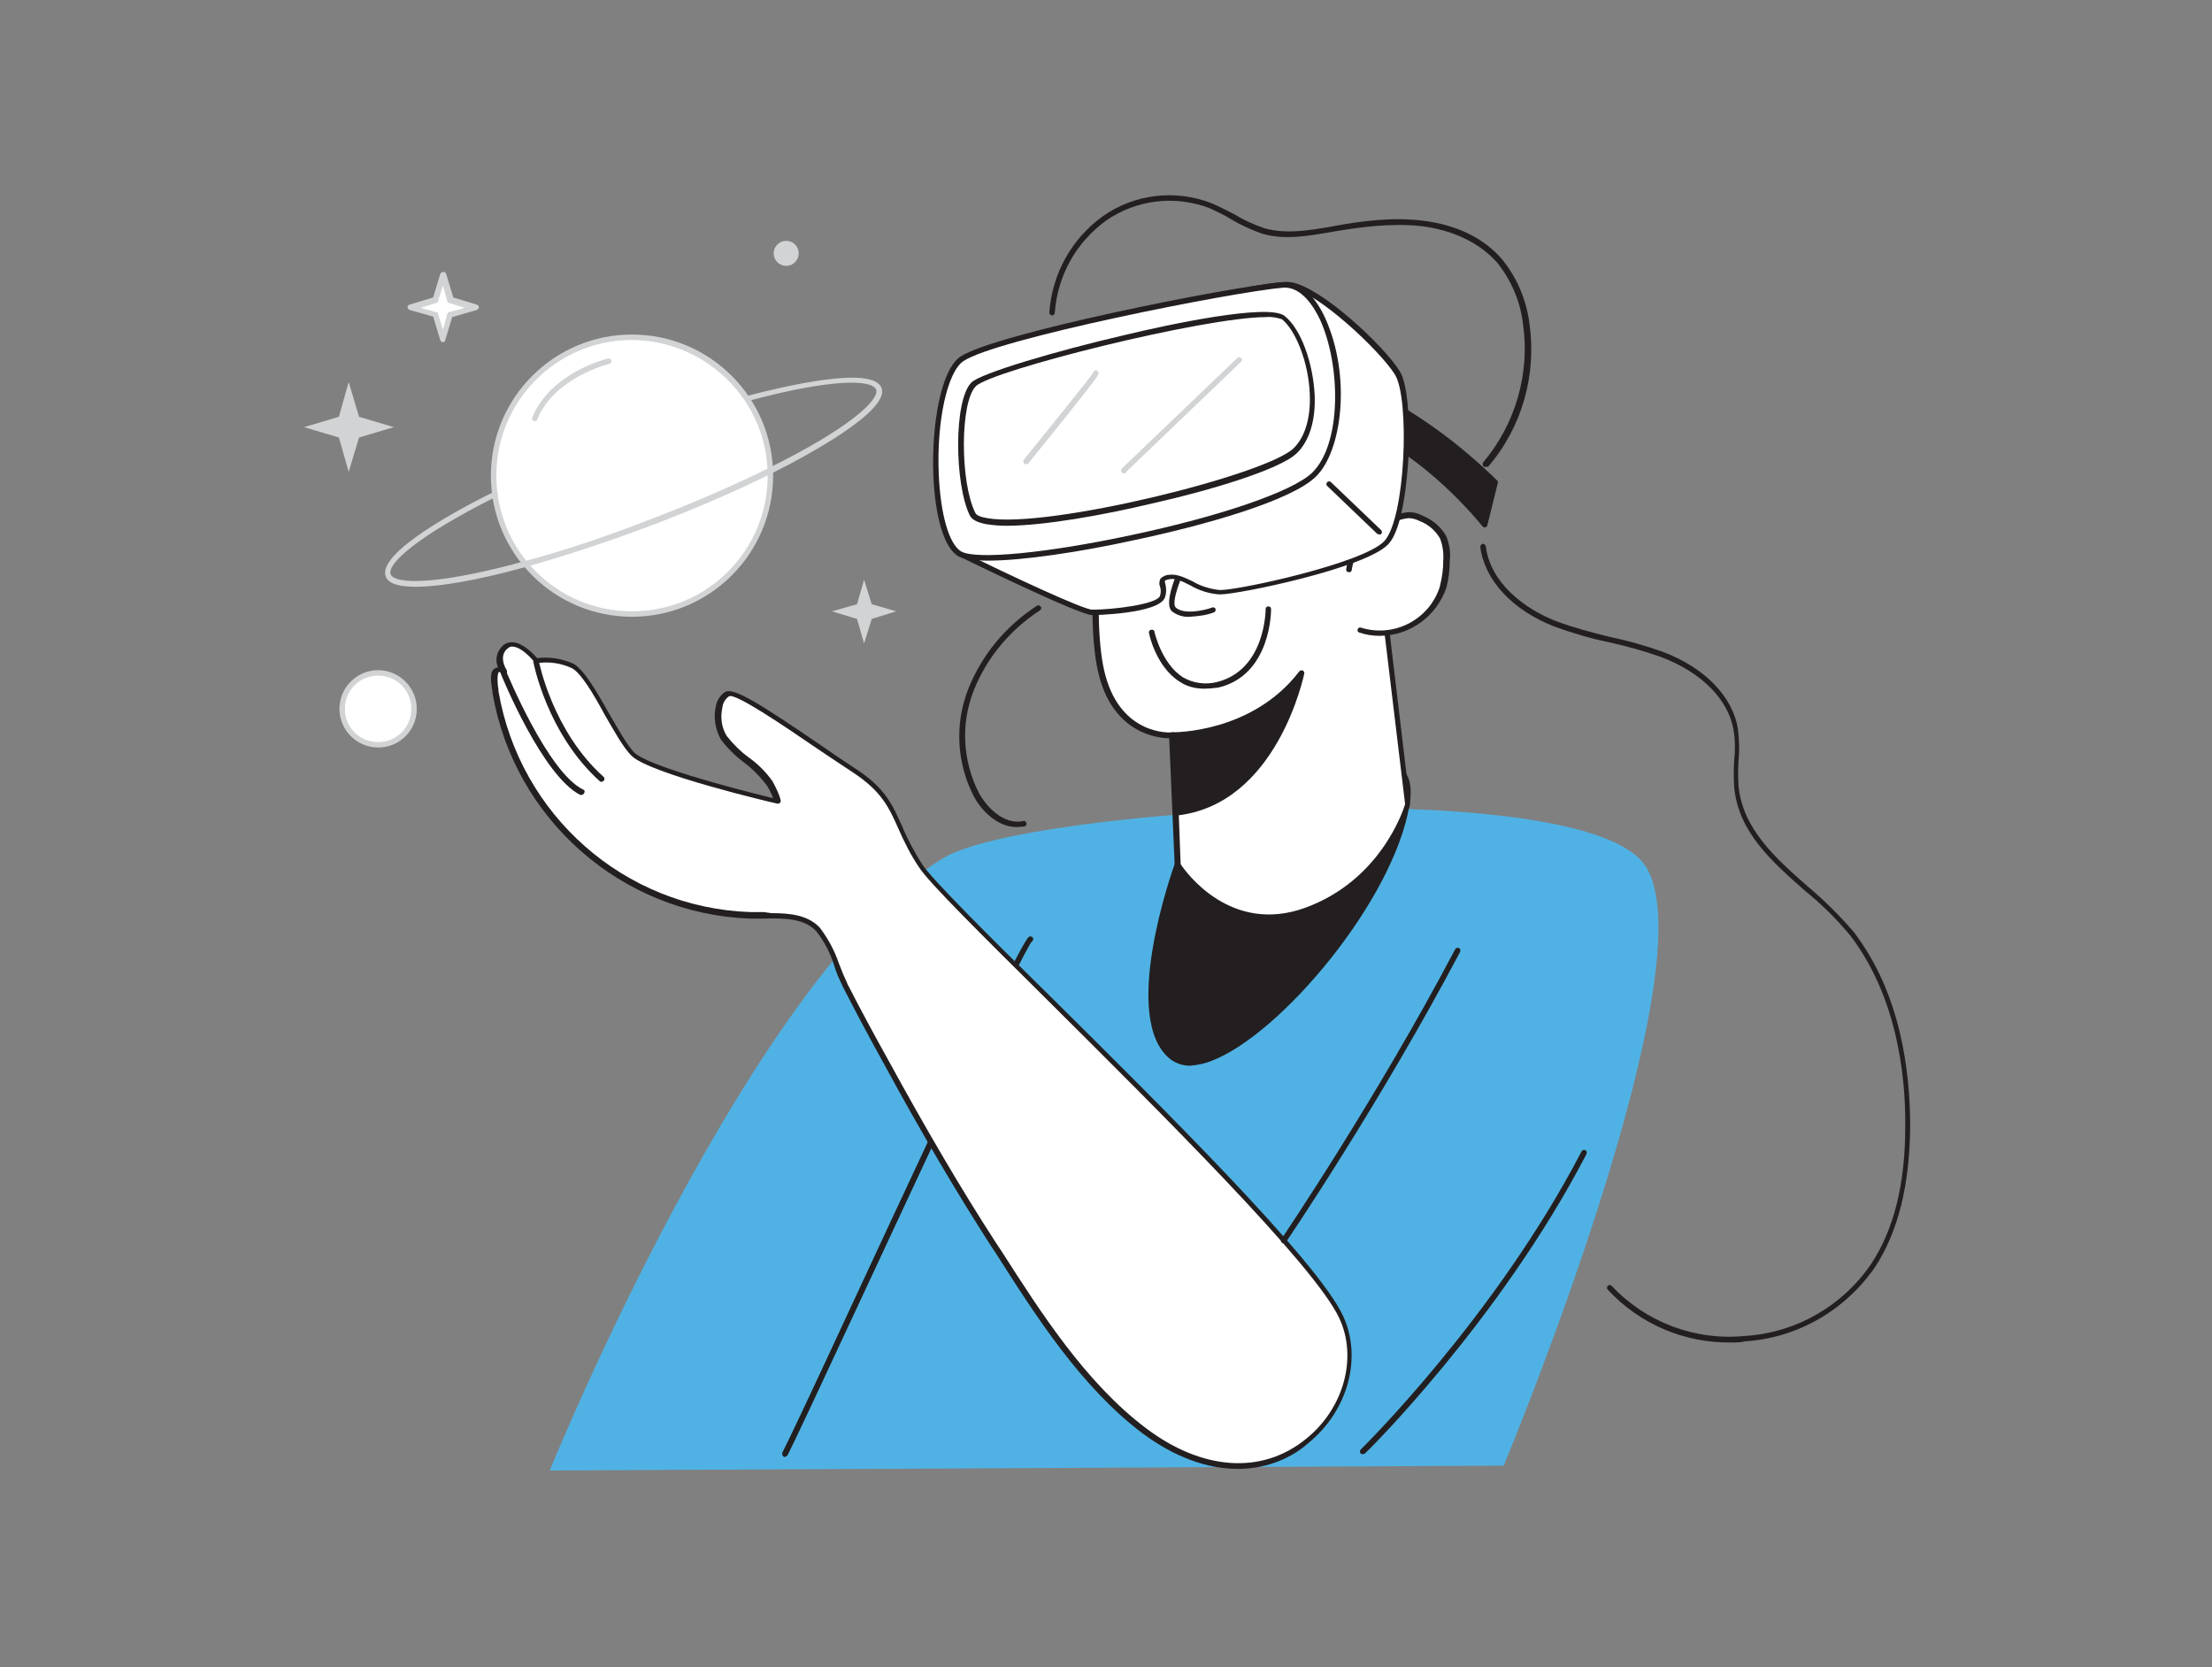 <?xml version="1.0" encoding="utf-8"?>
<!-- Generator: Adobe Illustrator 25.1.0, SVG Export Plug-In . SVG Version: 6.00 Build 0)  -->
<svg version="1.1" id="Layer_1" xmlns="http://www.w3.org/2000/svg" xmlns:xlink="http://www.w3.org/1999/xlink" x="0px" y="0px"
	 viewBox="0 0 406 306" style="enable-background:new 0 0 406 306;" xml:space="preserve">
<rect x="0" y="0" width="406" height="306" fill="#808080" stroke="none"/>
<style type="text/css">
	.st0{fill:#50B2E4;}
	.st1{fill:#231F20;}
	.st2{fill:#FFFFFF;}
	.st3{fill:none;}
	.st4{fill:#D1D3D4;}
</style>
<g id="_26">
	<path class="st0" d="M173.3,157.4c-35.3,21-72.4,112.5-72.4,112.5l175.1-0.9c0,0,39.9-95.8,25.1-111.2
		C286.3,142.2,188.2,148.5,173.3,157.4z"/>
	<path class="st1" d="M144,267.4c-0.1,0-0.2,0-0.2-0.1c-0.2-0.1-0.3-0.4-0.2-0.7c0,0,0,0,0,0c0.8-1.5,6.1-12.7,12.7-27
		c21.1-45.4,31.4-67.1,32.6-67.7c0.2-0.1,0.5,0,0.7,0.2c0.1,0.3,0,0.6-0.2,0.7c0,0,0,0,0,0c-1.5,1.5-19.9,41-32.1,67.2
		c-6.6,14.2-11.9,25.5-12.7,27C144.4,267.3,144.2,267.4,144,267.4z"/>
	<path class="st1" d="M216.2,158.8c0,0-10.1,28-1,35.3c9.1,7.2,39.4-24.9,43.2-46.3S216.2,158.8,216.2,158.8z"/>
	<path class="st1" d="M218.4,195.6c-1.3,0-2.5-0.4-3.6-1.2c-9.3-7.4,0.4-34.7,0.8-35.8c0-0.1,0.1-0.2,0.2-0.2
		c1.3-0.9,32.6-23,41-17.7c1.9,1.2,2.5,3.6,1.9,7.1c-3,17.6-23.7,42.1-36.3,46.9C221.2,195.2,219.8,195.5,218.4,195.6z M216.6,159
		c-0.8,2.2-9.5,27.9-1.1,34.5c1.5,1.2,3.8,1.2,6.7,0.1c12.4-4.7,32.7-28.9,35.7-46.2c0.5-3,0-5.1-1.5-6.1c-3.2-2-11.1,0.4-22.8,6.9
		C225.2,153.1,217.7,158.3,216.6,159L216.6,159z"/>
	<path class="st2" d="M215.2,135l1,23.7c0,0,8.8,13.7,23.5,8.3c8.8-3.3,15.7-10.4,18.6-19.4l-5.1-42.8c0,0-11.9-4.7-11.5-29.5
		c-11.8,6.8-25.2,10.2-38.8,10c0,0-3.8,27.3-0.6,38.9C205.5,135.8,215.2,135,215.2,135z"/>
	<path class="st1" d="M233,168.8c-10.8,0-17.1-9.7-17.3-9.8c0-0.1-0.1-0.2-0.1-0.3l-1-23.2c-2.1,0-10-0.9-12.8-11.2
		c-3.2-11.5,0.5-37.9,0.6-39.1c0-0.2,0.3-0.4,0.5-0.4c13.5,0.2,26.8-3.3,38.6-10c0.2-0.2,0.5-0.1,0.7,0.1c0.1,0.1,0.1,0.2,0.1,0.3
		C242,88,245.1,95.1,247.7,99c2.8,4.1,5.7,5.3,5.7,5.3c0.2,0.1,0.3,0.2,0.3,0.4l5.1,42.8c0,0.1,0,0.1,0,0.2c0,0.1-4.1,14.3-19,19.7
		C237.6,168.3,235.3,168.8,233,168.8z M216.7,158.6c0.9,1.4,9.2,13,22.9,8c13.7-5,17.9-17.7,18.3-19l-5.1-42.4
		c-1.9-0.9-11.7-6.7-11.5-29c-11.5,6.3-24.4,9.6-37.4,9.6h-0.4c-0.5,3.6-3.5,27.7-0.6,38.2c3,11,11.9,10.5,12.3,10.4
		c0.1,0,0.3,0,0.4,0.1c0.1,0.1,0.2,0.2,0.2,0.4L216.7,158.6z"/>
	<path class="st2" d="M247.5,104.5c0.3-2.1,1.2-4.1,2.8-5.7c1.5-1.4,3.2-2.5,5-3.3c1-0.5,2-0.9,3.1-0.9c0.8,0,1.5,0.2,2.2,0.5
		c1.7,0.6,3.2,1.8,4.1,3.4c0.6,1.4,0.8,2.8,0.7,4.3c0,1.6-0.2,3.2-0.6,4.8c-1.9,6.4-8.7,10.1-15.1,8.2c-0.1,0-0.1,0-0.2,0"/>
	<path class="st1" d="M253.2,116.7c-1.3,0-2.5-0.2-3.7-0.6c-0.3-0.1-0.4-0.3-0.3-0.6c0,0,0,0,0,0c0.1-0.3,0.4-0.4,0.6-0.3
		c0,0,0,0,0,0c6.1,1.9,12.6-1.5,14.5-7.6c0,0,0-0.1,0-0.1c0.4-1.5,0.6-3.1,0.6-4.6c0.1-1.4-0.1-2.8-0.6-4.1
		c-0.9-1.5-2.2-2.6-3.8-3.2c-0.6-0.3-1.3-0.5-2-0.5l0,0c-1,0.1-2,0.4-2.9,0.9c-1.8,0.8-3.4,1.9-4.9,3.2c-1.4,1.5-2.3,3.4-2.6,5.4
		c0,0.3-0.3,0.5-0.6,0.4c0,0,0,0,0,0c-0.3,0-0.5-0.3-0.4-0.6c0.3-2.3,1.3-4.4,2.9-6c1.5-1.4,3.3-2.6,5.2-3.4c1-0.6,2.2-0.9,3.4-1
		c0.8,0,1.7,0.2,2.4,0.6c1.8,0.7,3.4,2,4.4,3.7c0.6,1.4,0.9,3,0.7,4.6c0,1.6-0.2,3.3-0.6,4.9C263.7,113.1,258.8,116.7,253.2,116.7
		L253.2,116.7z"/>
	<path class="st1" d="M218.4,113.2c-1.2,0.1-2.4-0.3-3.3-1c-2.2-2,3.2-12.1,4.9-15.1c0.1-0.2,0.4-0.3,0.7-0.2
		c0.2,0.1,0.3,0.4,0.2,0.7c-3.3,5.9-6.2,12.8-5.1,13.9c1.5,1.4,5.4,0.5,6.7,0c0.3-0.1,0.6,0.1,0.6,0.3c0.1,0.3-0.1,0.5-0.3,0.6
		C221.5,112.9,220,113.1,218.4,113.2z"/>
	<path class="st1" d="M248.2,70.7c0,0,12.2,4,26.3,17.9l-1.9,7.7c0,0-10.7-13.7-23.9-18.3L248.2,70.7z"/>
	<path class="st1" d="M272.5,96.8c-0.2,0-0.3-0.1-0.4-0.2c-0.1-0.1-10.7-13.6-23.7-18.2c-0.2-0.1-0.3-0.2-0.3-0.4l-0.5-7.3
		c0-0.3,0.2-0.5,0.5-0.5c0.1,0,0.1,0,0.2,0c0.1,0,12.4,4.2,26.5,18c0.1,0.1,0.2,0.3,0.1,0.5l-1.9,7.7c0,0.2-0.2,0.3-0.4,0.4
		L272.5,96.8z M249.1,77.6c11.3,4.1,20.7,14.6,23.2,17.6l1.6-6.5c-11.9-11.7-22.4-16.2-25.2-17.3L249.1,77.6z"/>
	<path class="st2" d="M176.2,101.7c0,0,21.9,10.7,24.2,10.7c2.4,0,12-0.6,12.9-2.8c0.9-2.1-1.3-3.2,1.3-3.6c2.6-0.4,5.4,2.8,9.2,2.8
		c3.9,0,26.4-4.9,30.4-9s4.9-26.8,2.2-31.3s-14.1-15.1-19.5-16.1c-5.1-0.9-51.9,10.7-58.8,15.9C171.3,73.4,171.9,94,176.2,101.7z"/>
	<path class="st1" d="M200.5,112.9c-2.4,0-22.2-9.7-24.5-10.8c-0.1,0-0.2-0.1-0.2-0.2c-4.4-8-4.9-28.9,2-34.1
		c6.6-5,53.8-16.9,59.2-16c5.7,1,17.1,11.8,19.9,16.3c1.6,2.5,1.9,9.9,1.6,16.1c-0.2,3-0.9,13-3.8,15.8c-4.3,4.3-27.3,9.1-30.8,9.1
		c-1.9-0.1-3.8-0.7-5.5-1.7c-1.4-0.7-2.6-1.3-3.7-1.1c-0.7,0.1-0.9,0.3-0.9,0.3s0,0.4,0.1,0.6c0.2,0.8,0.2,1.7-0.1,2.5
		C212.6,112.7,200.6,112.9,200.5,112.9z M176.6,101.3c8.8,4.3,22.2,10.6,23.9,10.6c3.9,0,11.8-1,12.4-2.5c0.2-0.6,0.2-1.2,0-1.8
		c-0.2-0.4-0.1-1,0.1-1.4c0.4-0.4,1-0.7,1.6-0.7c1.4-0.2,2.8,0.5,4.3,1.2c1.5,0.9,3.2,1.4,5,1.6c3.7,0,26.1-4.9,30.1-8.9
		c4-4,4.8-26.4,2-30.7c-2.7-4.3-13.9-14.9-19.1-15.9c-5.2-0.9-51.8,10.9-58.4,15.8C171.9,73.5,172.4,93.7,176.6,101.3z"/>
	<path class="st2" d="M235.5,52.3c-9.7,0.9-52.8,9.4-58.9,13.6s-6.4,32.2-0.3,35.7c6.1,3.5,56.6-6.4,65-14.5
		C249.7,79.2,245.1,51.5,235.5,52.3z"/>
	<path class="st1" d="M181.3,102.9c-2.5,0-4.4-0.3-5.4-0.8c-2.6-1.5-4.3-7.2-4.6-15.1c-0.3-8.8,1.3-18.9,4.9-21.5
		c6.1-4.2,49-12.8,59.1-13.7c3-0.3,5.8,2,7.9,6.5c4.9,10.8,3.1,24.6-1.7,29.2c-4.5,4.4-20.3,8.9-33.6,11.7
		C198.3,101.3,187.8,102.9,181.3,102.9z M235.5,52.3v0.5c-9.3,0.8-52.7,9.4-58.7,13.5c-2.9,2-4.9,10.9-4.5,20.6
		c0.3,7.5,1.9,13,4.1,14.3c2.7,1.6,15.9,0.3,31.3-3c16.5-3.5,29.5-8,33.1-11.4c5.5-5.3,5.3-19.7,1.5-28.1c-1.1-2.3-3.4-6.2-6.9-5.9
		V52.3z"/>
	<line class="st3" x1="244" y1="88.8" x2="253.2" y2="97.6"/>
	<path class="st1" d="M253.2,98.1c-0.1,0-0.3-0.1-0.4-0.1l-9.2-8.8c-0.2-0.2-0.2-0.5,0-0.7c0,0,0,0,0,0c0.2-0.2,0.5-0.2,0.7,0
		c0,0,0,0,0,0l9.2,8.8c0.2,0.2,0.2,0.5,0,0.7c0,0,0,0,0,0C253.5,98.1,253.4,98.1,253.2,98.1z"/>
	<path class="st2" d="M178.8,70.6c-3,3-3,18-0.2,23.8c2.8,5.8,53.2-5.8,59.2-11.6c6-5.8,2.4-20.8-2.1-24.5
		C231.1,54.7,181.8,67.6,178.8,70.6z"/>
	<path class="st1" d="M184.7,96.5c-1.2,0-2.5-0.1-3.7-0.3c-1.6-0.3-2.6-0.8-3-1.6c-2.8-5.7-3-21.1,0.3-24.4
		c1.7-1.7,15.6-5.8,28.1-8.7c7.9-1.9,26.5-5.9,29.4-3.5c3,2.4,5.2,8.6,5.5,14.5c0.2,4.7-1,8.5-3.3,10.7c-3.1,3-16.2,6.9-26.5,9.2
		C202.7,94.5,191.7,96.5,184.7,96.5z M232.4,58.2c-11.4,0-50.5,9.8-53.3,12.7c-2.9,2.9-2.9,17.6-0.1,23.2c0.2,0.5,1,0.8,2.2,1
		c11,2,51.1-7.9,56.2-12.8c2.1-2,3.2-5.6,3-10c-0.2-5.6-2.5-11.6-5.1-13.7C234.4,58.3,233.4,58.1,232.4,58.2z"/>
	<path class="st1" d="M317.7,246.4c-8.6,0.1-16.8-3.4-22.6-9.7c-0.2-0.2-0.2-0.5,0-0.7c0,0,0,0,0,0c0.2-0.2,0.5-0.2,0.7,0
		c0,0,0,0,0,0c6.3,6.7,15.3,10.1,24.5,9.2c9.4-0.6,17.9-5.5,23.2-13.3c4.1-6.3,6.2-14.5,6.2-25.1c0.1-9.9-1.7-24.1-10.1-35.1
		c-2.5-3-5.2-5.7-8.3-8.2c-6-5.3-12.2-10.7-13-19c-0.1-1.6-0.1-3.3,0-4.9c0.2-1.8,0.2-3.7-0.1-5.5c-0.9-5.7-5.9-10.7-13.3-13.5
		c-3.1-1.1-6.3-2-9.5-2.7c-3.4-0.7-6.8-1.7-10.1-2.9c-7.7-3-12.8-8.5-13.6-14.6c0-0.3,0.2-0.5,0.4-0.6c0,0,0,0,0,0
		c0.3,0,0.5,0.2,0.6,0.4c0,0,0,0,0,0c0.8,6.8,7.2,11.6,12.9,13.8c3.2,1.2,6.6,2.1,9.9,2.9c3.3,0.7,6.5,1.6,9.6,2.7
		c7.8,2.9,13,8.3,13.9,14.3c0.2,1.9,0.3,3.8,0.1,5.7c-0.1,1.6-0.1,3.2,0,4.7c0.8,7.9,6.8,13.2,12.7,18.4c3,2.5,5.8,5.3,8.4,8.3
		c8.7,11.3,10.4,25.7,10.4,35.8c-0.1,10.8-2.2,19.2-6.4,25.7c-5.5,8-14.3,13.1-24,13.7C319.5,246.4,318.6,246.4,317.7,246.4z"/>
	<path class="st2" d="M246.2,241.8c-7.3-15.5-72.1-75-77.2-82.8s-3.9-12.1-12.2-17.5c-8.4-5.5-21.4-15.1-23.3-14s-2.3,5.5-0.6,8
		c1.6,2.6,6.9,5.8,8.4,8.4c1.4,2.6,1.5,3.4,1.5,3.4s-23.3-5.5-26.6-8.7s-7.9-14.6-11.1-16.2c-2-1-4.3-1.3-6.6-1c0,0-3.4-4.3-5.6-2.6
		c-1.5,1.2-1.3,3.2-0.3,4.7c-2.6-1.8-1.7,2.5-1.5,3.7c4,22.9,23.4,40,46.7,41c4,0.1,9.7-0.7,12.6,2.5c2.5,2.8,3.3,7,5,10.3
		c2.4,4.6,4.9,9.3,7.4,13.9c6.3,11.4,12.8,22.7,19.8,33.7c7.7,12,16.1,25.5,27.6,34.2C233.7,280.6,253.5,257.3,246.2,241.8z"/>
	<path class="st1" d="M227.2,269.6c-5.7,0-11.7-2.2-17.6-6.6c-11.1-8.4-19.4-21.3-26.7-32.8l-1-1.5c-6.3-9.8-12.8-20.8-19.8-33.7
		c-2.5-4.5-5-9.2-7.4-13.9c-0.6-1.3-1.2-2.5-1.6-3.9c-0.7-2.3-1.8-4.4-3.3-6.3c-2.2-2.4-6.1-2.4-9.6-2.3c-0.9,0-1.8,0-2.6,0
		c-23.5-0.9-43.2-18.2-47.2-41.4V127c-0.3-1.8-0.6-3.7,0.4-4.3c0.2-0.1,0.4-0.2,0.6-0.2c-0.6-1.4-0.2-3.1,1-4.1
		c0.5-0.4,1.2-0.6,1.9-0.5c1.8,0.2,3.7,2.2,4.3,2.9c2.3-0.3,4.6,0.1,6.6,1c1.9,1,4.2,4.9,6.5,9c1.7,2.9,3.4,6,4.7,7.3
		c2.4,2.4,17.3,6.4,25.5,8.4c-0.3-0.8-0.7-1.7-1.2-2.4c-1.2-1.6-2.6-3-4.2-4.2c-1.6-1.2-3-2.6-4.2-4.2c-1-1.8-1.4-4-0.9-6.1
		c0.2-1.1,0.8-2,1.7-2.6c1.6-0.9,6.7,2.4,17.3,9.6c2.3,1.6,4.5,3.1,6.5,4.4c5.6,3.6,6.9,6.7,8.7,10.7c1,2.4,2.3,4.8,3.7,7
		c1.8,2.7,11.7,12.6,23.2,23.9c20.8,20.6,49.4,48.9,54,58.9l0,0c3.6,7.7,0.9,17.5-6.4,23.4C236.6,268,231.9,269.6,227.2,269.6z
		 M141.6,167.6c3.3,0,6.7,0.3,8.9,2.7c1.5,2,2.7,4.2,3.5,6.6c0.5,1.3,1,2.5,1.6,3.8c2.4,4.7,4.9,9.3,7.4,13.8
		c7,12.8,13.5,23.9,19.8,33.6l1,1.5c7.3,11.4,15.5,24.2,26.5,32.5c10.3,7.8,21.3,8.6,29.4,2c7-5.6,9.5-15,6.1-22.2l0,0
		c-4.6-9.8-33.1-38-53.8-58.6c-12-11.9-21.5-21.3-23.3-24.1c-1.5-2.2-2.7-4.6-3.8-7.1c-1.7-3.8-3-6.8-8.3-10.3
		c-2-1.3-4.2-2.8-6.6-4.4c-6-4.1-15.1-10.3-16.2-9.6c-0.7,0.5-1.1,1.2-1.2,2c-0.4,1.8-0.2,3.7,0.8,5.3c1.2,1.5,2.5,2.8,4,3.9
		c1.7,1.2,3.2,2.7,4.4,4.4c1.4,2.6,1.5,3.5,1.5,3.6c0,0.2-0.1,0.3-0.2,0.4c-0.1,0.1-0.3,0.1-0.4,0.1c-1-0.2-23.5-5.5-26.8-8.8
		c-1.5-1.5-3.1-4.4-4.9-7.5c-2-3.7-4.4-7.8-6.1-8.6c-2-0.9-4.1-1.2-6.3-0.9c-0.2,0-0.4,0-0.5-0.2c-0.6-0.7-2.3-2.6-3.8-2.8
		c-0.4-0.1-0.8,0-1.1,0.3c-1.3,1-1,2.7-0.2,4c0.1,0.2,0.1,0.5-0.1,0.6c-0.2,0.2-0.4,0.2-0.6,0.1c-0.5-0.4-0.8-0.4-0.8-0.3
		s-0.4,0.6,0,3.3v0.2c3.9,22.7,23.1,39.7,46.2,40.5c0.8,0,1.6,0,2.5,0L141.6,167.6z"/>
	<circle class="st2" cx="116" cy="87.3" r="25.4"/>
	<path class="st4" d="M116,113.2c-14.3,0-25.9-11.6-25.9-25.9s11.6-25.9,25.9-25.9s25.9,11.6,25.9,25.9
		C141.9,101.6,130.3,113.2,116,113.2z M116,62.4c-13.7,0-24.9,11.1-24.9,24.9s11.1,24.9,24.9,24.9s24.9-11.1,24.9-24.9
		C140.9,73.6,129.7,62.5,116,62.4z"/>
	<path class="st4" d="M76.3,107.7c-2.9,0-5-0.5-5.5-1.9c-1.6-4.3,13.3-12.3,19.8-15.5c0.2-0.1,0.6-0.1,0.7,0.2
		c0.1,0.2,0.1,0.6-0.2,0.7c0,0,0,0-0.1,0c-14.4,7.2-20,12.3-19.3,14.2c0.8,1.9,8.6,2,24.6-2.4c7.1-1.9,14.9-4.5,22.6-7.5
		c7.9-3,15.6-6.3,22.2-9.6c14.6-7.2,20.4-12.5,19.7-14.4c-0.8-1.9-8.3-2-23.5,2.1c-0.3,0.1-0.5-0.1-0.6-0.3c0,0,0,0,0,0
		c-0.1-0.3,0.1-0.5,0.3-0.6c0,0,0,0,0,0c6.9-1.8,23.2-5.7,24.8-1.5c1.6,4.2-13.6,12.4-20.2,15.7c-6.6,3.3-14.3,6.6-22.2,9.6
		c-7.7,2.9-15.6,5.5-22.7,7.5C91.8,105.4,82.4,107.7,76.3,107.7z"/>
	<path class="st2" d="M98.3,121.3c0,0,2.4,12.9,12.1,21.6"/>
	<path class="st1" d="M110.4,143.5c-0.1,0-0.2,0-0.3-0.1c-9.7-8.7-12.2-21.8-12.2-21.9c-0.1-0.3,0.1-0.5,0.4-0.6
		c0.3-0.1,0.5,0.1,0.6,0.4c0,0.1,2.5,12.9,11.9,21.3c0.2,0.2,0.2,0.5,0,0.7c0,0,0,0,0,0C110.7,143.4,110.5,143.5,110.4,143.5z"/>
	<path class="st2" d="M92.4,123.4c0,0,7.6,18.6,14.4,22"/>
	<path class="st1" d="M106.7,145.9c-0.1,0-0.1,0-0.2,0c-6.9-3.5-14.3-21.5-14.6-22.3c-0.1-0.3,0-0.6,0.3-0.7c0.3-0.1,0.6,0,0.7,0.3
		l0,0c0.1,0.2,7.6,18.5,14.1,21.7c0.3,0.1,0.4,0.4,0.2,0.7C107.1,145.8,106.9,145.9,106.7,145.9L106.7,145.9z"/>
	<path class="st1" d="M235.6,228.2c-0.1,0-0.2,0-0.3-0.1c-0.2-0.2-0.3-0.5-0.1-0.7c0,0,0,0,0,0c0.2-0.3,17.6-26,31.9-53.2
		c0.1-0.2,0.4-0.3,0.7-0.2c0.2,0.1,0.3,0.4,0.2,0.7c0,0,0,0,0,0c-14.4,27.3-31.8,53.1-32,53.3C235.9,228.1,235.7,228.2,235.6,228.2z
		"/>
	<path class="st1" d="M272.6,85.7c-0.1,0-0.2,0-0.3-0.1c-0.2-0.2-0.2-0.5-0.1-0.7c6-7.1,8.7-16.5,7.3-25.7c-0.5-4-2.2-7.9-4.7-11
		c-3.2-3.6-8.1-6-14-6.7c-5.5-0.6-11.2,0.2-16,1l-0.5,0.1c-4.2,0.7-8.5,1.5-12.6,0.3c-2-0.7-4-1.6-5.8-2.7c-1.3-0.8-2.6-1.4-3.9-2
		c-6.3-2.4-13.4-1.6-19,2.3c-5.5,4-8.9,10.1-9.4,16.9c0,0.3-0.3,0.5-0.5,0.5s-0.5-0.3-0.5-0.5c0.5-7.1,4-13.5,9.8-17.7
		c5.8-4.1,13.3-5,20-2.4c1.4,0.6,2.7,1.3,4.1,2c1.8,1.1,3.6,1.9,5.6,2.6c3.9,1.1,8.1,0.4,12.2-0.3l0.5-0.1c4.9-0.9,10.7-1.7,16.3-1
		c6.1,0.7,11.3,3.2,14.6,7.1c2.7,3.3,4.4,7.3,5,11.6c1.4,9.5-1.3,19.2-7.6,26.5C272.9,85.6,272.7,85.7,272.6,85.7z"/>
	<path class="st1" d="M221,126.4c-1.6,0-3.2-0.4-4.5-1.3c-4.3-2.7-5.6-8.7-5.6-8.9c-0.1-0.3,0.1-0.6,0.4-0.6
		c0.3-0.1,0.6,0.1,0.6,0.4c0,0,1.3,5.8,5.2,8.3c1.9,1.1,4.1,1.4,6.2,0.9c9-2.2,9-13.3,9-13.4c0-0.3,0.2-0.5,0.5-0.5c0,0,0,0,0,0l0,0
		c0.3,0,0.5,0.2,0.5,0.5c0,0.1,0.1,12.1-9.7,14.4C222.7,126.3,221.9,126.4,221,126.4z"/>
	<path class="st1" d="M215.2,135c0,0,14.7,0.3,23.7-11.3c0,0-4.6,23.6-23.1,25.5L215.2,135z"/>
	<path class="st1" d="M215.8,149.7c-0.1,0-0.2,0-0.3-0.1c-0.1-0.1-0.2-0.2-0.2-0.4l-0.6-14.2c0-0.1,0-0.3,0.1-0.4
		c0.1-0.1,0.2-0.1,0.4-0.2c0.2,0,14.6,0.2,23.3-11.2c0.2-0.2,0.5-0.2,0.7-0.1c0.1,0.1,0.2,0.3,0.2,0.5
		C239.3,124,234.4,147.8,215.8,149.7L215.8,149.7z M215.7,135.5l0.6,13.2c14.3-1.8,19.9-17.3,21.5-23
		C229.7,134.5,218.2,135.4,215.7,135.5L215.7,135.5z"/>
	<path class="st1" d="M250.1,266.9c-0.3,0-0.5-0.2-0.5-0.5c0-0.1,0.1-0.3,0.2-0.4c0.2-0.2,24.7-24.3,40.5-54.7
		c0.1-0.2,0.4-0.3,0.7-0.2c0,0,0,0,0,0c0.2,0.1,0.3,0.4,0.2,0.7c-15.9,30.6-40.4,54.8-40.7,55C250.3,266.9,250.2,266.9,250.1,266.9z
		"/>
	<path class="st4" d="M188.3,85.2c-0.1,0-0.2,0-0.3-0.1c-0.2-0.2-0.2-0.5-0.1-0.7c4.9-6.1,12.4-15.3,12.8-16.1
		c0.1-0.3,0.4-0.4,0.6-0.3c0.3,0.1,0.4,0.4,0.3,0.7c-0.3,0.9-10,12.8-12.9,16.4C188.6,85.1,188.5,85.2,188.3,85.2z"/>
	<path class="st4" d="M206.3,86.9c-0.1,0-0.3-0.1-0.4-0.2c-0.2-0.2-0.2-0.5,0-0.7c0,0,0,0,0,0l21.2-20.3c0.2-0.2,0.5-0.2,0.7,0
		c0,0,0,0,0,0c0.2,0.2,0.2,0.5,0,0.7c0,0,0,0,0,0l-21.2,20.3C206.6,86.8,206.5,86.9,206.3,86.9z"/>
	<circle class="st2" cx="69.4" cy="130.1" r="6.6"/>
	<path class="st4" d="M69.4,137.2c-3.9,0-7.1-3.2-7.1-7.1c0-3.9,3.2-7.1,7.1-7.1c3.9,0,7.1,3.2,7.1,7.1
		C76.5,134,73.4,137.2,69.4,137.2z M69.4,124c-3.4,0-6.1,2.7-6.1,6.1c0,3.4,2.7,6.1,6.1,6.1s6.1-2.7,6.1-6.1
		C75.5,126.7,72.8,124,69.4,124L69.4,124z"/>
	<polygon class="st4" points="64,70.1 65.9,76.5 72.3,78.4 65.9,80.3 64,86.6 62.2,80.3 55.8,78.4 62.2,76.5 	"/>
	<polygon class="st4" points="158.6,106.4 160,110.9 164.5,112.2 160,113.6 158.6,118.1 157.3,113.6 152.7,112.2 157.3,110.9 	"/>
	<polygon class="st2" points="81.3,50.6 82.6,55.1 87.1,56.5 82.6,57.8 81.3,62.3 79.9,57.8 75.4,56.5 79.9,55.1 	"/>
	<path class="st4" d="M81.3,62.8L81.3,62.8c-0.2,0-0.4-0.1-0.5-0.4l-1.3-4.3l-4.3-1.2c-0.2-0.1-0.4-0.3-0.4-0.5
		c0-0.2,0.1-0.4,0.4-0.5l4.3-1.3l1.3-4.3c0.1-0.3,0.4-0.4,0.7-0.4c0.2,0.1,0.3,0.2,0.4,0.4l1.3,4.3l4.3,1.3c0.2,0.1,0.4,0.3,0.4,0.5
		c0,0.2-0.2,0.4-0.4,0.5L83,58.2l-1.3,4.3C81.7,62.7,81.5,62.8,81.3,62.8z M77.2,56.5l2.9,0.8c0.2,0,0.3,0.2,0.3,0.3l0.9,2.9
		l0.8-2.9c0.1-0.2,0.2-0.3,0.3-0.3l2.9-0.8l-2.9-0.9c-0.2,0-0.3-0.2-0.3-0.3l-0.8-2.9l-0.9,2.9c0,0.2-0.2,0.3-0.3,0.3L77.2,56.5z"/>
	<circle class="st4" cx="144.3" cy="46.5" r="2.3"/>
	<path class="st2" d="M111.7,66.4c0,0-10.2,2.5-13.5,10.5"/>
	<path class="st4" d="M98.2,77.3c-0.1,0-0.1,0-0.2,0c-0.3-0.1-0.4-0.4-0.3-0.7c3.3-8.1,13.4-10.7,13.9-10.8c0.3-0.1,0.5,0.1,0.6,0.4
		c0.1,0.3-0.1,0.5-0.4,0.6c-0.1,0-10.1,2.5-13.2,10.2C98.6,77.2,98.4,77.3,98.2,77.3z"/>
	<path class="st1" d="M186.6,151.8c-3.3,0-6.3-2.7-7.9-5.7c-3.1-6.1-3.5-13.2-1-19.6c2.5-6.3,6.9-11.6,12.6-15.3
		c0.2-0.2,0.5-0.1,0.7,0.1c0,0,0,0,0,0c0.2,0.2,0.1,0.6-0.1,0.7c-5.5,3.6-9.8,8.7-12.2,14.8c-2.4,6.1-2,12.9,1,18.8
		c1.7,3,4.8,5.8,8.1,5.1c0.3-0.1,0.5,0.1,0.6,0.4c0,0,0,0,0,0c0.1,0.3-0.1,0.5-0.4,0.6C187.5,151.7,187,151.8,186.6,151.8z"/>
</g>
</svg>
